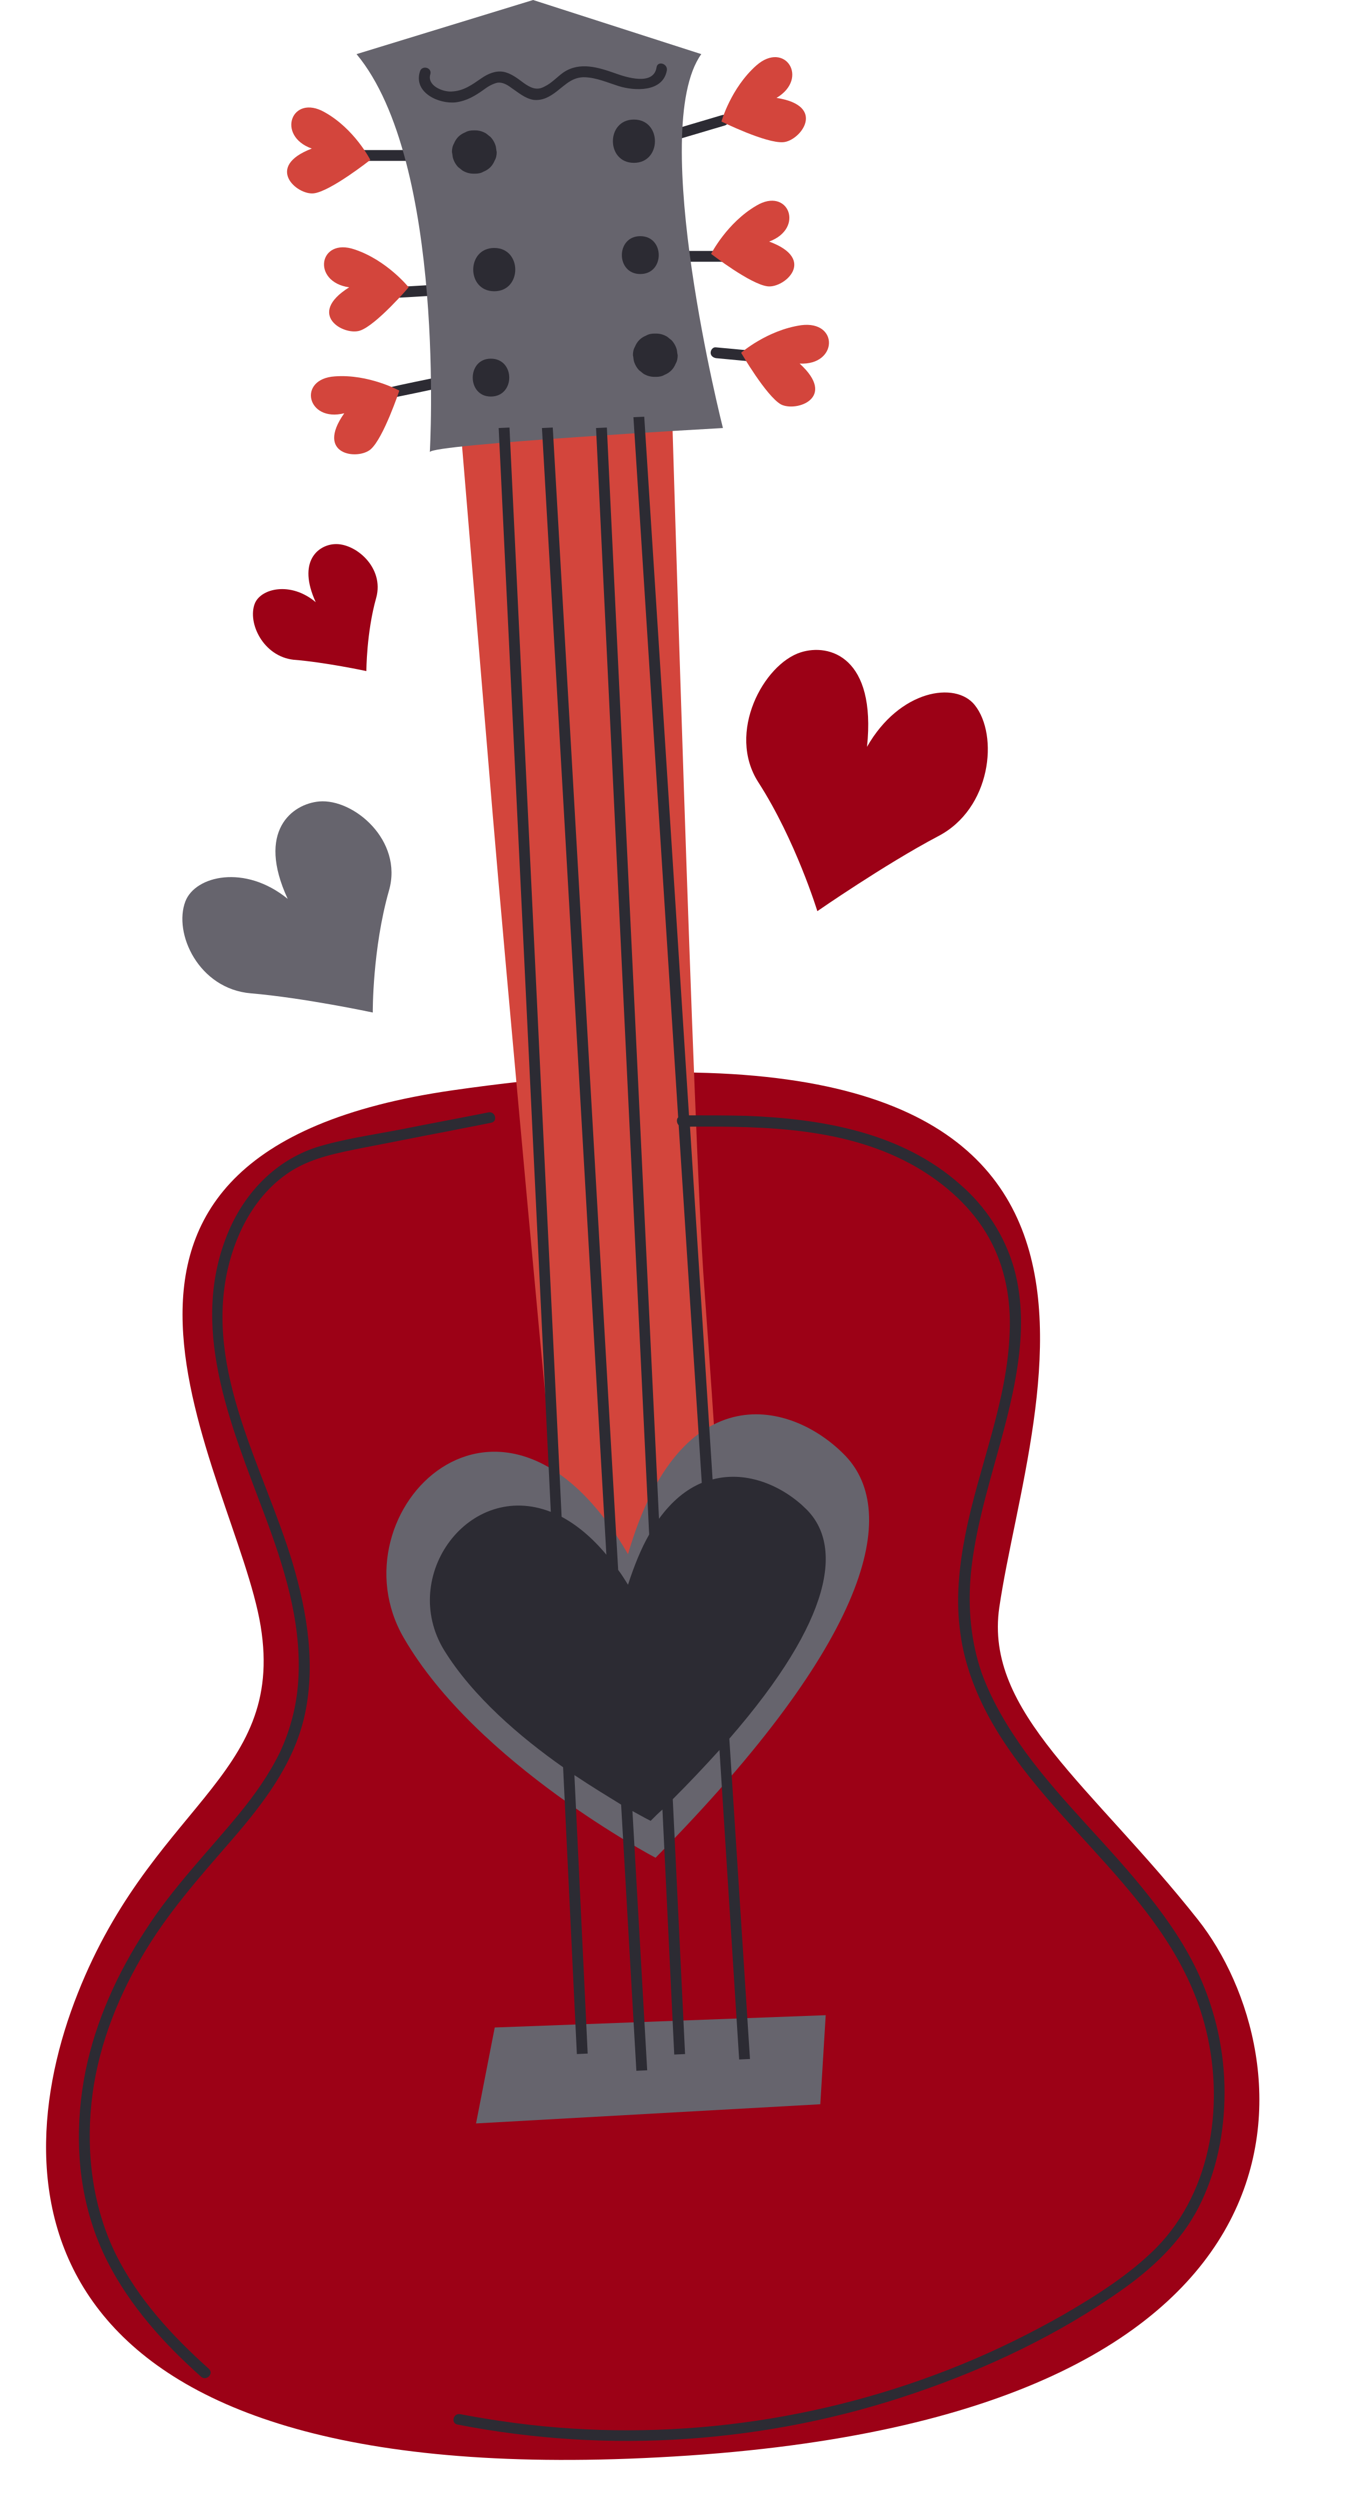 <?xml version="1.0" encoding="UTF-8" standalone="no"?><svg xmlns="http://www.w3.org/2000/svg" xmlns:xlink="http://www.w3.org/1999/xlink" fill="#2c2b33" height="508.1" preserveAspectRatio="xMidYMid meet" version="1" viewBox="-9.3 0.0 273.9 508.1" width="273.9" zoomAndPan="magnify"><g id="change1_1"><path d="M82.8,221.6c-89.3,12.8-44.2,77.8-39.1,108.9S20.9,366.8,5.8,407s-8.8,101.1,125,92.1 c133.8-9.1,125-81.7,103.5-108.9c-21.5-27.2-43.5-42.2-40.4-63.5C200.2,283.8,236.8,199.5,82.8,221.6z" fill="#9c0116"/></g><g id="change2_1"><path d="M105.2,319.9c-2.2-18.7-12.1-127.8-14.3-154.2s-6.6-79.3-6.6-79.3l43-4.4c0,0,4.4,149.8,6.6,179.5 c2.2,29.7,3.9,58.4,3.9,58.4s-18.3,15.9-19.4,15.1C117.3,334.3,105.2,319.9,105.2,319.9z" fill="#d3453c"/></g><g id="change3_1"><path d="M118.4,315.9c-25.5-44-60.4-8.5-45.6,17c14.8,25.6,51.2,44.7,51.2,44.7c44.1-44.7,49.4-70.2,38.7-81.6 C151.9,284.7,129.1,279,118.4,315.9z" fill="#66646d"/></g><g id="change3_2"><path d="M91.3 412.1L87.5 431.6 157.5 427.7 158.6 409.6z" fill="#66646d"/></g><g id="change4_1"><path d="M81,76.4c-3.9,0.8-7.9,1.6-11.8,2.5c-1.4,0.3-0.8,2.4,0.6,2.1c3.9-0.8,7.9-1.6,11.8-2.5C83,78.2,82.4,76.1,81,76.4z" fill="inherit"/></g><g id="change4_2"><path d="M79.1,57.9c-2.4,0.1-4.9,0.3-7.3,0.4c-0.6,0-1.1,0.5-1.1,1.1c0,0.6,0.5,1.1,1.1,1.1c2.4-0.1,4.9-0.3,7.3-0.4 c0.6,0,1.1-0.5,1.1-1.1C80.2,58.4,79.7,57.8,79.1,57.9z" fill="inherit"/></g><g id="change4_3"><path d="M73.6,30.5h-10c-1.4,0-1.4,2.2,0,2.2h10C75,32.7,75,30.5,73.6,30.5z" fill="inherit"/></g><g id="change4_4"><path d="M137.5,23.4c-3,0.9-6.1,1.8-9.1,2.7c-1.4,0.4-0.8,2.5,0.6,2.1c3-0.9,6.1-1.8,9.1-2.7C139.4,25.1,138.8,23,137.5,23.4z" fill="inherit"/></g><g id="change4_5"><path d="M139.6,51H130c-1.4,0-1.4,2.2,0,2.2h9.6C141,53.2,141,51,139.6,51z" fill="inherit"/></g><g id="change4_6"><path d="M145.9,71.5l-9.6-0.9c-0.6-0.1-1.1,0.5-1.1,1.1c0,0.6,0.5,1,1.1,1.1l9.6,0.9c0.6,0.1,1.1-0.5,1.1-1.1 C147,72,146.5,71.6,145.9,71.5z" fill="inherit"/></g><g id="change2_2"><path d="M54.1,30.2c-9.7,3.7-3,9.5,0.4,9.1S66,32.5,66,32.5s-3.2-6.3-9.3-9.7C50,19,46.8,27.6,54.1,30.2z" fill="#d3453c"/></g><g id="change2_3"><path d="M61.7,58.4c-8.8,5.5-1.1,9.9,2.2,8.8c3.3-1.1,9.9-8.8,9.9-8.8s-4.4-5.5-11-7.7C55.5,48.2,54,57.3,61.7,58.4z" fill="#d3453c"/></g><g id="change2_4"><path d="M60.7,84c-6,8.5,2.8,9.6,5.4,7.3c2.6-2.3,5.8-11.9,5.8-11.9s-6.2-3.4-13.1-2.9C51.1,77,53.1,85.9,60.7,84z" fill="#d3453c"/></g><g id="change2_5"><path d="M148.6,19.9c10.3,1.6,4.9,8.7,1.4,9c-3.5,0.3-12.6-4.2-12.6-4.2s1.9-6.8,7.1-11.4 C150.3,8.2,155.3,15.9,148.6,19.9z" fill="#d3453c"/></g><g id="change2_6"><path d="M147.1,49.1c9.8,3.6,3.1,9.5-0.3,9.1c-3.5-0.4-11.5-6.6-11.5-6.6s3.2-6.3,9.2-9.8 C151,37.9,154.4,46.4,147.1,49.1z" fill="#d3453c"/></g><g id="change2_7"><path d="M153.3,73.9c7.7,7-0.7,9.9-3.8,8.3c-3-1.7-8.1-10.5-8.1-10.5s5.3-4.6,12.2-5.6 C161.3,65.1,161.1,74.3,153.3,73.9z" fill="#d3453c"/></g><g id="change3_3"><path d="M78.1,91.9c0.1-1.6,59.6-4.9,59.6-4.9s-15.4-60.6-4.4-76L99.1,0L63.2,11C81.5,33,78.1,91.9,78.1,91.9z" fill="#66646d"/></g><g id="change4_7"><path d="M87,35.3c-0.8,0-1.5-0.2-2.2-0.6c-0.3-0.2-0.6-0.5-0.9-0.7c-0.5-0.5-0.9-1.2-1.1-1.9c-0.1-0.4-0.1-0.8-0.2-1.2 c0-0.6,0.1-1.2,0.4-1.7c0.2-0.5,0.5-1,0.9-1.4c0.4-0.4,0.9-0.7,1.4-0.9c0.5-0.3,1.1-0.4,1.7-0.4h0.3c0.8,0,1.5,0.2,2.2,0.6 c0.3,0.2,0.6,0.5,0.9,0.7c0.5,0.5,0.9,1.2,1.1,1.9c0.1,0.4,0.1,0.8,0.2,1.2c0,0.6-0.1,1.2-0.4,1.7c-0.2,0.5-0.5,1-0.9,1.4 c-0.4,0.4-0.9,0.7-1.4,0.9c-0.5,0.3-1.1,0.4-1.7,0.4H87z M119.6,24.3c-5.7,0-5.7,8.8,0,8.8C125.3,33.1,125.3,24.3,119.6,24.3z M91.2,50.4c-5.7,0-5.7,8.8,0,8.8C96.9,59.2,96.9,50.4,91.2,50.4z M120.9,55.7c5,0,5-7.7,0-7.7C115.9,48,115.9,55.7,120.9,55.7z M90.5,80.6c5,0,5-7.7,0-7.7C85.6,72.9,85.6,80.6,90.5,80.6z M123.8,67.8c-0.6,0-1.2,0.1-1.7,0.4c-0.5,0.2-1,0.5-1.4,0.9 c-0.4,0.4-0.7,0.9-0.9,1.4c-0.3,0.5-0.4,1.1-0.4,1.7c0.1,0.4,0.1,0.8,0.2,1.2c0.2,0.7,0.6,1.4,1.1,1.9c0.3,0.2,0.6,0.5,0.9,0.7 c0.7,0.4,1.4,0.6,2.2,0.6h0.3c0.6,0,1.2-0.1,1.7-0.4c0.5-0.2,1-0.5,1.4-0.9c0.4-0.4,0.7-0.9,0.9-1.4c0.3-0.5,0.4-1.1,0.4-1.7 c-0.1-0.4-0.1-0.8-0.2-1.2c-0.2-0.7-0.6-1.4-1.1-1.9c-0.3-0.2-0.6-0.5-0.9-0.7c-0.7-0.4-1.4-0.6-2.2-0.6H123.8z M234.5,401.4 c-2.6-5.7-6.2-11-10.1-15.9c-8-10.2-17.6-19-25.2-29.4c-3.6-5-6.8-10.3-8.9-16.1c-2.2-6.4-2.8-13.2-2.2-20c1.4-14.5,7.4-28,9.5-42.3 c1-6.6,1.1-13.4-0.7-19.9c-1.9-6.6-5.7-12.5-10.9-17c-11.9-10.6-28-13.4-43.5-14c-3.9-0.1-7.8-0.1-11.7-0.1l-9.1-142l-2.2,0.1 l9.1,142.3c-0.4,0.4-0.3,1.2,0.1,1.6l4.7,72.7c-3.1,1.3-6,3.6-8.7,7.3L114.1,86.9l-2.2,0.1l10.8,224.9c-1.6,2.8-3,6.2-4.3,10.2 c-0.7-1.1-1.3-2.1-2-3L103.1,86.9l-2.2,0.1L114,316c-3-3.6-6.1-6.1-9.1-7.7L94.3,86.9L92.1,87l10.6,220.3 c-16.6-6.5-30.9,13-21.7,28.1c5.8,9.4,15.5,17.7,24.2,23.8l2.8,58.3l2.2-0.1l-2.7-56.6c3.6,2.4,6.9,4.4,9.5,6l3.1,54.1l2.2-0.1 l-3-52.7c2.3,1.3,3.7,2,3.7,2c0.8-0.8,1.6-1.6,2.4-2.3l2.4,49.8l2.2-0.1l-2.5-51.8c3.5-3.5,6.6-6.8,9.5-10l4,62.9l2.2-0.1l-4.2-65.1 c21.3-24.5,23-39.3,15.7-46.6c-4.6-4.6-11.9-8-19.1-6.1l-4.6-71.7c15.6-0.1,32.1,0.2,46,8.2c6,3.5,11.4,8.3,14.8,14.4 c3.3,5.9,4.5,12.6,4.2,19.3c-0.5,14.1-6.3,27.3-9,41c-1.3,6.6-2,13.4-1,20.2c0.8,6,3,11.8,5.9,17.1c12.3,22.3,36.8,36.6,43.7,62.1 c4.2,15.5,1.8,33.8-9.8,45.6c-5.5,5.5-12.2,9.7-18.9,13.6c-6.7,3.8-13.6,7.2-20.7,10.1c-28.6,11.7-60.1,15.9-90.7,11.9 c-3.8-0.5-7.5-1.1-11.2-1.8c-1.4-0.3-2,1.8-0.6,2.1c15.4,3,31.2,4,46.9,2.9c15.7-1.1,31.2-4.2,46.1-9.3c14.7-5,29.1-11.8,41.9-20.8 c6.4-4.5,12.2-9.9,15.8-16.9c3.7-7.2,5.3-15.3,5.3-23.4C239.7,417,237.9,408.9,234.5,401.4z M50.1,237.9c4.4-2.7,9.5-3.6,14.4-4.6 c5.8-1.1,11.6-2.3,17.5-3.4c2.9-0.6,5.7-1.1,8.6-1.7c1.4-0.3,0.8-2.4-0.6-2.1c-6,1.2-12,2.3-18,3.5c-5.7,1.1-11.5,1.9-17,3.6 c-8.2,2.7-14.3,9-17.7,16.8c-8.4,19.4,0.3,39.5,7.2,57.9c3.9,10.4,7.4,21.4,6.9,32.7c-0.2,5.4-1.5,10.7-3.8,15.6 c-2.2,4.5-5.1,8.6-8.3,12.5c-6.4,7.8-13.5,15-19,23.6c-5.7,8.7-10.1,18.4-12.2,28.6c-2.1,10.5-1.9,21.5,1.5,31.7 c3.2,9.7,9.4,18.1,16.5,25.3c1.8,1.8,3.6,3.5,5.5,5.2c1.1,0.9,2.6-0.6,1.6-1.6c-7.5-6.7-14.4-14.2-18.9-23.2 c-4.7-9.5-6.1-20.4-5-30.9c1.1-10.5,4.9-20.5,10.2-29.6c5.1-8.8,11.8-16.3,18.4-23.9c6.3-7.3,12.3-15.1,14.6-24.6 c2.5-10.5,0.7-21.5-2.3-31.6C44.4,298.4,32.3,278.8,37,258C38.8,250.1,43,242.3,50.1,237.9z M83.4,20.8c2.2-0.3,3.9-1.3,5.7-2.6 c0.8-0.6,1.8-1.2,2.8-1.4c1-0.1,1.9,0.4,2.7,1c1.5,1,2.8,2.2,4.6,2.5c1.9,0.2,3.4-0.7,4.8-1.8c1.8-1.4,3.2-2.9,5.7-2.8 c2.3,0.1,4.6,1.1,6.8,1.8c3.2,1,9,1.3,9.8-3.2c0.2-1.4-1.9-2-2.1-0.6c-0.6,3.8-6.2,2-8.4,1.2c-3.4-1.2-7.2-2.4-10.5-0.2 c-1.3,0.9-2.4,2.2-3.9,2.9c-1.6,0.9-2.9,0.2-4.3-0.8c-1.2-0.9-2.5-1.9-4-2.2c-1.6-0.3-3.2,0.4-4.5,1.3c-1.9,1.3-3.6,2.6-6.1,2.7 c-1.8,0.1-5-1.2-4.3-3.5c0.4-1.4-1.7-1.9-2.1-0.6C74.7,18.8,79.9,21.2,83.4,20.8z" fill="inherit"/></g><g id="change1_2"><path d="M188.9,143.3c-3.9-4.9-15.3-3.1-21.9,8.5c1.9-18.2-7.6-21.1-13.5-19.2c-7.5,2.4-15.1,16.3-8.6,26.4 c7.6,11.8,12,26.2,12,26.2s13.7-9.5,24.5-15.2C192.3,164.4,193.8,149.4,188.9,143.3z" fill="#9c0116"/></g><g id="change3_4"><path d="M28.4,183.2c2-5.2,12.1-7.6,20.8-0.5c-6.4-13.8,0.9-19.3,6.4-19.8c7-0.6,17.1,7.9,14.2,18.1 c-3.4,11.9-3.3,24.8-3.3,24.8s-14.1-3-24.8-3.9C31.1,201,25.9,189.7,28.4,183.2z" fill="#66646d"/></g><g id="change1_3"><path d="M42.5,122.7c1.2-3.1,7.3-4.6,12.4-0.3c-3.8-8.3,0.5-11.6,3.8-11.8c4.2-0.3,10.2,4.7,8.5,10.9 c-2,7.1-2,14.9-2,14.9s-8.4-1.8-14.8-2.3C44.2,133.4,41,126.6,42.5,122.7z" fill="#9c0116"/></g></svg>
